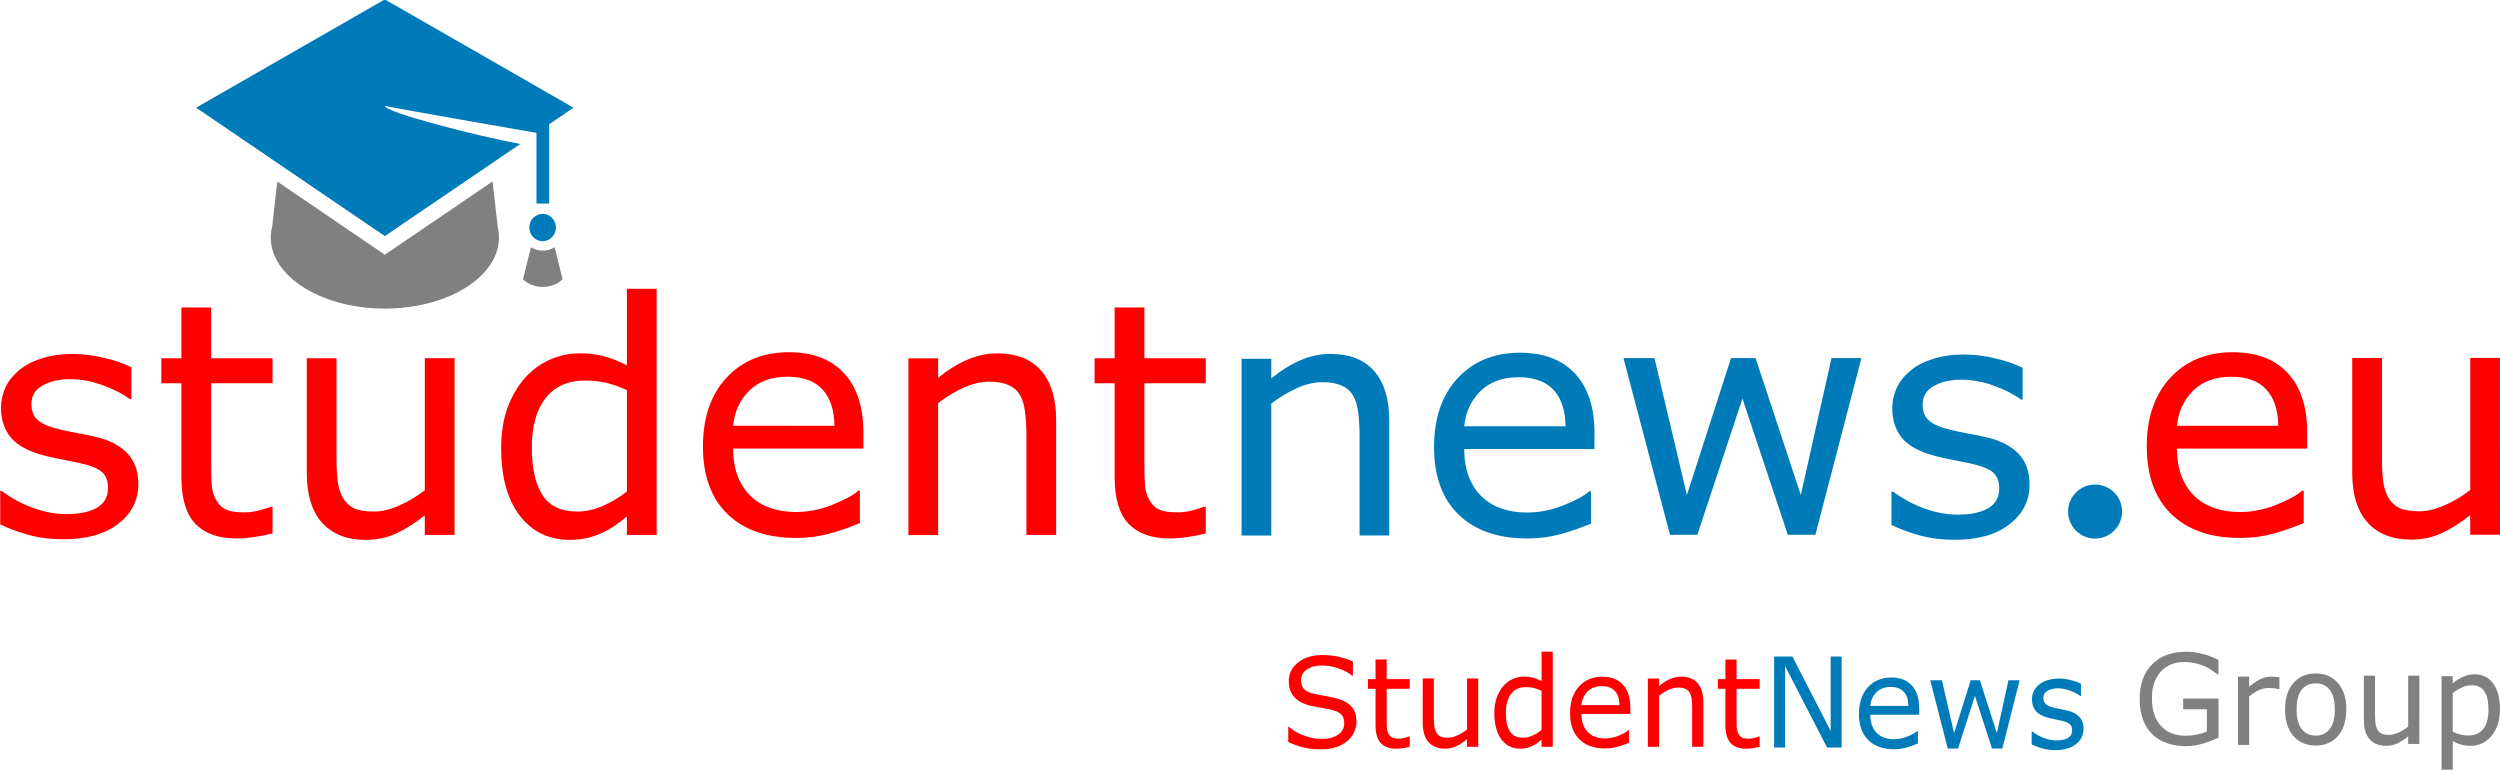 <?xml version="1.0" encoding="UTF-8"?>
<svg width="194.5" height="59.95" version="1.1" viewBox="0 0 194.5 59.95" xmlns="http://www.w3.org/2000/svg">
 <g transform="translate(-3.401 -131.8)">
  <g stroke-width=".774">
   <path d="m42.13 149.5-0.407-3.585-8.38 5.701-8.369-5.693-0.396 3.482c-0.049 0.193-0.082 0.389-0.099 0.588-0.064 0.767 0.128 1.509 0.53 2.191 0.408 0.692 1.033 1.322 1.83 1.857 0.805 0.54 1.782 0.981 2.882 1.288 1.106 0.308 2.331 0.48 3.621 0.48 1.29 0 2.515-0.172 3.622-0.48 1.1-0.307 2.077-0.748 2.882-1.288 0.797-0.535 1.422-1.165 1.83-1.857 0.403-0.683 0.594-1.424 0.53-2.191-0.014-0.167-0.041-0.331-0.076-0.493z" fill="#808080"/>
   <path d="m45.63 151.3c-0.338 0-0.652-0.098-0.922-0.265l-0.616 2.482s0.492 0.604 1.538 0.604c1.046 0 1.538-0.604 1.538-0.604l-0.616-2.482c-0.27 0.167-0.584 0.265-0.922 0.265z" fill="#808080"/>
   <path d="m43.88 143-10.54 7.168-14.68-9.99 14.68-8.424 14.68 8.424-1.894 1.288v6.167h-0.988v-5.496c-2.722-0.472-10.8-1.875-11.8-2.104 0 0.506 7.186 2.356 10.54 2.967z" fill="#007bba"/>
   <path d="m44.58 149.5c0 0.587 0.464 1.064 1.036 1.064 0.572 0 1.036-0.476 1.036-1.064 0-0.587-0.464-1.063-1.036-1.063-0.572 0-1.036 0.476-1.036 1.063" fill="#007bba"/>
  </g>
  <g stroke-width=".971">
   <path d="m97.21 173.3q-0.652 0.172-1.428 0.283-0.763 0.11-1.366 0.11-2.105 0-3.2-1.132-1.095-1.132-1.095-3.631v-7.312h-1.563v-1.945h1.563v-3.951h2.314v3.951h4.776v1.945h-4.776v6.265q0 1.083 0.049 1.699 0.049 0.603 0.345 1.132 0.271 0.492 0.739 0.726 0.48 0.222 1.452 0.222 0.566 0 1.182-0.16 0.615-0.172 0.886-0.283h0.123zm-11.64 0.12h-2.314v-7.828q0-0.948-0.11-1.772-0.11-0.837-0.406-1.305-0.308-0.517-0.886-0.763-0.579-0.258-1.502-0.258-0.948 0-1.982 0.468-1.034 0.468-1.982 1.194v10.27h-2.314v-13.75h2.314v1.526q1.083-0.898 2.24-1.403 1.157-0.505 2.376-0.505 2.228 0 3.397 1.342 1.169 1.342 1.169 3.865zm-15-6.722h-10.13q0 1.268 0.382 2.216 0.382 0.935 1.046 1.539 0.64 0.591 1.514 0.886 0.886 0.295 1.945 0.295 1.403 0 2.819-0.554 1.428-0.566 2.031-1.108h0.123v2.523q-1.169 0.492-2.388 0.825-1.219 0.332-2.56 0.332-3.422 0-5.342-1.846-1.92-1.859-1.92-5.268 0-3.373 1.834-5.354 1.846-1.982 4.85-1.982 2.782 0 4.283 1.625 1.514 1.625 1.514 4.616zm-2.252-1.773q-0.012-1.822-0.923-2.819-0.898-0.997-2.745-0.997-1.859 0-2.966 1.095-1.095 1.095-1.243 2.72zm-13.83 8.495h-2.314v-1.44q-0.997 0.862-2.08 1.342-1.083 0.48-2.351 0.48-2.462 0-3.914-1.896-1.44-1.896-1.44-5.256 0-1.748 0.492-3.114 0.505-1.366 1.354-2.326 0.837-0.935 1.945-1.428 1.12-0.492 2.314-0.492 1.083 0 1.92 0.234 0.837 0.222 1.76 0.702v-5.957h2.314zm-2.314-3.385v-7.89q-0.935-0.418-1.674-0.579-0.739-0.16-1.612-0.16-1.945 0-3.028 1.354-1.083 1.354-1.083 3.84 0 2.449 0.837 3.73 0.837 1.268 2.683 1.268 0.985 0 1.994-0.431 1.009-0.443 1.883-1.132zm-13.41 3.385h-2.314v-1.526q-1.169 0.923-2.24 1.416-1.071 0.492-2.363 0.492-2.166 0-3.373-1.317-1.206-1.329-1.206-3.89v-8.924h2.314v7.828q0 1.046 0.098 1.797 0.098 0.739 0.419 1.268 0.332 0.542 0.862 0.788 0.529 0.246 1.539 0.246 0.898 0 1.957-0.468 1.071-0.468 1.994-1.194v-10.27h2.314zm-14.16-0.12q-0.652 0.172-1.428 0.283-0.763 0.11-1.366 0.11-2.105 0-3.2-1.132-1.095-1.132-1.095-3.631v-7.312h-1.563v-1.945h1.563v-3.951h2.314v3.951h4.776v1.945h-4.776v6.265q0 1.083 0.049 1.699 0.049 0.603 0.345 1.132 0.271 0.492 0.739 0.726 0.48 0.222 1.452 0.222 0.566 0 1.182-0.16 0.615-0.172 0.886-0.283h0.123zm-10.44-3.841q0 1.883-1.563 3.089-1.551 1.206-4.247 1.206-1.526 0-2.806-0.357-1.268-0.369-2.13-0.8v-2.597h0.123q1.095 0.825 2.437 1.317 1.342 0.48 2.573 0.48 1.526 0 2.388-0.492 0.862-0.492 0.862-1.551 0-0.812-0.468-1.231-0.468-0.419-1.797-0.714-0.492-0.11-1.292-0.258-0.788-0.148-1.44-0.32-1.809-0.48-2.573-1.403-0.751-0.935-0.751-2.29 0-0.849 0.345-1.6 0.357-0.751 1.071-1.342 0.689-0.579 1.748-0.911 1.071-0.345 2.388-0.345 1.231 0 2.486 0.308 1.268 0.295 2.105 0.726v2.474h-0.123q-0.886-0.652-2.154-1.095-1.268-0.455-2.486-0.455-1.268 0-2.142 0.492-0.874 0.48-0.874 1.44 0 0.849 0.529 1.28 0.517 0.431 1.674 0.702 0.64 0.148 1.428 0.295 0.8 0.148 1.329 0.271 1.612 0.369 2.486 1.268 0.874 0.911 0.874 2.413z" fill="#f00"/>
   <path d="m161.3 169.5q0 1.883-1.563 3.089-1.551 1.206-4.247 1.206-1.526 0-2.806-0.357-1.268-0.369-2.129-0.8v-2.597h0.123q1.095 0.825 2.437 1.317 1.342 0.48 2.573 0.48 1.526 0 2.388-0.492 0.862-0.492 0.862-1.551 0-0.812-0.468-1.231-0.468-0.419-1.797-0.714-0.492-0.11-1.292-0.258-0.788-0.148-1.44-0.32-1.809-0.48-2.572-1.403-0.751-0.935-0.751-2.29 0-0.849 0.345-1.6 0.357-0.751 1.071-1.342 0.689-0.579 1.748-0.911 1.071-0.345 2.388-0.345 1.231 0 2.486 0.308 1.268 0.295 2.105 0.726v2.474h-0.123q-0.886-0.652-2.154-1.095-1.268-0.455-2.486-0.455-1.268 0-2.142 0.492-0.874 0.48-0.874 1.44 0 0.849 0.529 1.28 0.517 0.431 1.674 0.702 0.64 0.148 1.428 0.295 0.8 0.148 1.329 0.271 1.612 0.369 2.486 1.268 0.874 0.911 0.874 2.413zm-13.08-9.843-3.582 13.75h-2.142l-3.533-10.6-3.508 10.6h-2.129l-3.619-13.75h2.412l2.523 10.65 3.434-10.65h1.908l3.52 10.65 2.388-10.65zm-20.77 7.082h-10.13q0 1.268 0.382 2.216 0.382 0.935 1.046 1.539 0.64 0.591 1.514 0.886 0.886 0.295 1.945 0.295 1.403 0 2.819-0.554 1.428-0.566 2.031-1.108h0.123v2.523q-1.169 0.492-2.388 0.825-1.219 0.332-2.56 0.332-3.422 0-5.342-1.846-1.92-1.859-1.92-5.268 0-3.373 1.834-5.354 1.846-1.982 4.85-1.982 2.782 0 4.284 1.625 1.514 1.625 1.514 4.616zm-2.252-1.773q-0.012-1.822-0.923-2.819-0.898-0.997-2.745-0.997-1.859 0-2.966 1.095-1.095 1.095-1.243 2.72zm-13.71 8.495h-2.314v-7.828q0-0.948-0.11-1.772-0.11-0.837-0.406-1.305-0.308-0.517-0.886-0.763-0.579-0.258-1.502-0.258-0.948 0-1.982 0.468-1.034 0.468-1.982 1.194v10.27h-2.314v-13.75h2.314v1.526q1.083-0.898 2.24-1.403 1.157-0.505 2.376-0.505 2.228 0 3.397 1.342t1.169 3.865z" fill="#007bba"/>
   <path d="m182.9 166.7h-10.13q0 1.268 0.382 2.216 0.382 0.935 1.046 1.539 0.64 0.591 1.514 0.886 0.886 0.295 1.945 0.295 1.403 0 2.819-0.554 1.428-0.566 2.031-1.108h0.123v2.523q-1.169 0.492-2.388 0.825-1.219 0.332-2.56 0.332-3.422 0-5.342-1.846-1.92-1.859-1.92-5.268 0-3.373 1.834-5.354 1.846-1.982 4.85-1.982 2.782 0 4.283 1.625 1.514 1.625 1.514 4.616zm-2.253-1.773q-0.012-1.822-0.923-2.819-0.899-0.997-2.745-0.997-1.859 0-2.966 1.095-1.095 1.095-1.243 2.72z" fill="#f00"/>
   <path d="m197.9 173.4h-2.314v-1.526q-1.169 0.923-2.24 1.416-1.071 0.492-2.363 0.492-2.166 0-3.373-1.317-1.206-1.329-1.206-3.89v-8.924h2.314v7.828q0 1.046 0.098 1.797 0.098 0.739 0.418 1.268 0.332 0.542 0.862 0.788 0.529 0.246 1.539 0.246 0.898 0 1.957-0.468 1.071-0.468 1.994-1.194v-10.27h2.314z" fill="#f00"/>
  </g>
  <path d="m168.5 171.6a2.101 2.101 0 0 1-2.101 2.101 2.101 2.101 0 0 1-2.101-2.101 2.101 2.101 0 0 1 2.101-2.101 2.101 2.101 0 0 1 2.101 2.101z" fill="#007cba" stroke-width=".138"/>
  <g stroke-width=".93">
   <path d="m197.9 187q0 0.647-0.18 1.184-0.18 0.533-0.509 0.904-0.305 0.352-0.721 0.547-0.411 0.19-0.874 0.19-0.402 0-0.731-0.09-0.324-0.09-0.661-0.281v2.226h-0.869v-7.271h0.869v0.556q0.347-0.299 0.777-0.499 0.435-0.204 0.925-0.204 0.934 0 1.452 0.728 0.522 0.723 0.522 2.012zm-0.897 0.024q0-0.961-0.319-1.436-0.319-0.476-0.98-0.476-0.374 0-0.754 0.167-0.379 0.166-0.726 0.437v3.01q0.37 0.171 0.633 0.233 0.268 0.062 0.606 0.062 0.726 0 1.133-0.504 0.407-0.504 0.407-1.493zm-5.376 2.654h-0.869v-0.59q-0.439 0.357-0.841 0.547-0.402 0.19-0.888 0.19-0.814 0-1.267-0.509-0.453-0.513-0.453-1.503v-3.448h0.869v3.025q0 0.404 0.037 0.694 0.037 0.285 0.157 0.49 0.125 0.209 0.324 0.304 0.199 0.095 0.578 0.095 0.338 0 0.735-0.181 0.402-0.181 0.749-0.461v-3.966h0.869zm-5.681-2.678q0 1.298-0.647 2.05t-1.734 0.751q-1.096 0-1.743-0.751-0.643-0.751-0.643-2.05 0-1.298 0.643-2.05 0.647-0.756 1.743-0.756 1.086 0 1.734 0.756 0.647 0.751 0.647 2.05zm-0.897 0q0-1.032-0.393-1.531-0.393-0.504-1.091-0.504-0.707 0-1.1 0.504-0.388 0.499-0.388 1.531 0 0.999 0.393 1.517 0.393 0.514 1.096 0.514 0.694 0 1.086-0.509 0.398-0.514 0.398-1.522zm-4.311-1.583h-0.046q-0.194-0.048-0.379-0.067-0.18-0.023-0.43-0.023-0.402 0-0.777 0.185-0.374 0.181-0.721 0.471v3.771h-0.869v-5.312h0.869v0.785q0.518-0.428 0.911-0.604 0.398-0.181 0.809-0.181 0.227 0 0.328 0.015 0.102 0.012 0.305 0.043zm-4.734 3.774q-0.564 0.266-1.235 0.466-0.666 0.195-1.29 0.195-0.804 0-1.475-0.228-0.67-0.228-1.142-0.685-0.476-0.461-0.735-1.151-0.259-0.694-0.259-1.622 0-1.698 0.962-2.677 0.966-0.984 2.649-0.984 0.587 0 1.197 0.147 0.615 0.143 1.322 0.49v1.117h-0.083q-0.143-0.114-0.416-0.3-0.273-0.185-0.536-0.309-0.319-0.147-0.726-0.242-0.402-0.1-0.915-0.1-1.156 0-1.831 0.766-0.67 0.761-0.67 2.064 0 1.374 0.703 2.14 0.703 0.761 1.914 0.761 0.444 0 0.883-0.09 0.444-0.09 0.777-0.233v-1.736h-1.845v-0.828h2.751z" fill="#808080"/>
   <path d="m140.3 189.9q-0.245 0.067-0.536 0.11-0.287 0.043-0.513 0.043-0.79 0-1.202-0.437-0.411-0.438-0.411-1.403v-2.825h-0.587v-0.751h0.587v-1.527h0.869v1.527h1.794v0.751h-1.794v2.421q0 0.418 0.019 0.656 0.019 0.233 0.129 0.437 0.102 0.19 0.277 0.281 0.18 0.085 0.546 0.085 0.213 0 0.444-0.062 0.231-0.067 0.333-0.11h0.046zm-4.379 0h-0.869v-3.025q0-0.366-0.041-0.685-0.041-0.323-0.153-0.504-0.116-0.2-0.333-0.295-0.217-0.1-0.564-0.1-0.356 0-0.744 0.181-0.388 0.181-0.744 0.461v3.966h-0.869v-5.312h0.869v0.59q0.407-0.347 0.841-0.542 0.435-0.195 0.892-0.195 0.837 0 1.276 0.518 0.439 0.518 0.439 1.493zm-5.681-2.557h-3.805q0 0.49 0.143 0.856 0.143 0.361 0.393 0.594 0.24 0.228 0.569 0.343 0.333 0.114 0.731 0.114 0.527 0 1.059-0.214 0.536-0.219 0.763-0.428h0.046v0.975q-0.439 0.19-0.897 0.319-0.458 0.128-0.962 0.128-1.285 0-2.007-0.713-0.721-0.718-0.721-2.035 0-1.303 0.689-2.069 0.694-0.766 1.822-0.766 1.045 0 1.609 0.628 0.569 0.628 0.569 1.783zm-0.846-0.685q0-0.704-0.347-1.089-0.337-0.385-1.031-0.385-0.698 0-1.114 0.423-0.411 0.423-0.467 1.051zm-5.19 3.241h-0.869v-0.556q-0.374 0.333-0.781 0.518-0.407 0.185-0.883 0.185-0.925 0-1.47-0.732-0.541-0.732-0.541-2.031 0-0.675 0.185-1.203 0.19-0.528 0.509-0.899 0.314-0.361 0.731-0.552 0.421-0.19 0.869-0.19 0.407 0 0.721 0.09 0.314 0.085 0.661 0.271v-2.302h0.869zm-0.869-1.308v-3.048q-0.351-0.162-0.629-0.224-0.277-0.062-0.606-0.062-0.731 0-1.137 0.523-0.407 0.523-0.407 1.484 0 0.946 0.315 1.441 0.314 0.49 1.008 0.49 0.37 0 0.749-0.166 0.379-0.171 0.707-0.438zm-4.93 1.308h-0.869v-0.59q-0.439 0.357-0.841 0.547-0.402 0.19-0.888 0.19-0.814 0-1.267-0.509-0.453-0.513-0.453-1.503v-3.448h0.869v3.025q0 0.404 0.037 0.694 0.037 0.285 0.157 0.49 0.125 0.209 0.324 0.304 0.199 0.095 0.578 0.095 0.338 0 0.735-0.181 0.402-0.181 0.749-0.461v-3.966h0.869zm-5.326 0q-0.245 0.067-0.536 0.11-0.287 0.043-0.513 0.043-0.791 0-1.202-0.437-0.411-0.438-0.411-1.403v-2.825h-0.587v-0.751h0.587v-1.527h0.869v1.527h1.794v0.751h-1.794v2.421q0 0.418 0.019 0.656 0.019 0.233 0.13 0.437 0.102 0.19 0.277 0.281 0.18 0.085 0.546 0.085 0.213 0 0.444-0.062 0.231-0.067 0.333-0.11h0.046zm-4.143-1.948q0 0.414-0.19 0.818-0.185 0.404-0.522 0.685-0.37 0.304-0.865 0.475-0.49 0.171-1.184 0.171-0.744 0-1.341-0.143-0.592-0.143-1.207-0.423v-1.179h0.065q0.522 0.447 1.207 0.69t1.285 0.242q0.851 0 1.322-0.328 0.476-0.328 0.476-0.875 0-0.471-0.227-0.694-0.222-0.224-0.68-0.347-0.347-0.095-0.754-0.157-0.402-0.062-0.855-0.157-0.915-0.2-1.359-0.68-0.439-0.485-0.439-1.26 0-0.889 0.731-1.455 0.731-0.571 1.854-0.571 0.726 0 1.332 0.143 0.606 0.143 1.073 0.352v1.113h-0.065q-0.393-0.342-1.036-0.566-0.638-0.228-1.308-0.228-0.735 0-1.184 0.314-0.444 0.314-0.444 0.808 0 0.442 0.222 0.694 0.222 0.252 0.781 0.385 0.296 0.067 0.841 0.162 0.546 0.095 0.925 0.195 0.767 0.209 1.156 0.632 0.389 0.423 0.389 1.184z" fill="#f00"/>
   <path d="m165.5 188.5q0 0.728-0.587 1.194-0.583 0.466-1.595 0.466-0.573 0-1.054-0.138-0.476-0.143-0.8-0.309v-1.003h0.046q0.411 0.319 0.915 0.509 0.504 0.185 0.966 0.185 0.573 0 0.897-0.19 0.324-0.19 0.324-0.599 0-0.314-0.176-0.475-0.176-0.162-0.675-0.276-0.185-0.043-0.485-0.1-0.296-0.057-0.541-0.124-0.68-0.185-0.966-0.542-0.282-0.361-0.282-0.884 0-0.328 0.13-0.618 0.134-0.29 0.402-0.518 0.259-0.224 0.656-0.352 0.402-0.133 0.897-0.133 0.462 0 0.934 0.119 0.476 0.114 0.791 0.281v0.956h-0.046q-0.333-0.252-0.809-0.423-0.476-0.176-0.934-0.176-0.476 0-0.804 0.19-0.328 0.185-0.328 0.556 0 0.328 0.199 0.495 0.194 0.166 0.629 0.271 0.24 0.057 0.536 0.114 0.3 0.057 0.499 0.105 0.606 0.143 0.934 0.49 0.328 0.352 0.328 0.932zm-4.971-3.774-1.345 5.312h-0.804l-1.327-4.095-1.318 4.095h-0.8l-1.359-5.312h0.906l0.948 4.114 1.29-4.114h0.717l1.322 4.114 0.897-4.114zm-7.812 2.678h-3.805q0 0.49 0.143 0.856 0.143 0.361 0.393 0.594 0.24 0.228 0.569 0.343 0.333 0.114 0.73 0.114 0.527 0 1.059-0.214 0.536-0.219 0.763-0.428h0.046v0.975q-0.439 0.19-0.897 0.319-0.458 0.128-0.962 0.128-1.285 0-2.007-0.713-0.721-0.718-0.721-2.035 0-1.303 0.689-2.069 0.694-0.766 1.822-0.766 1.045 0 1.609 0.628 0.569 0.628 0.569 1.783zm-0.846-0.685q0-0.704-0.347-1.089-0.338-0.385-1.031-0.385-0.698 0-1.114 0.423-0.412 0.423-0.467 1.051zm-5.19 3.241h-1.133l-3.264-6.334v6.334h-0.855v-7.081h1.419l2.978 5.783v-5.783h0.855z" fill="#007bba"/>
  </g>
 </g>
</svg>
